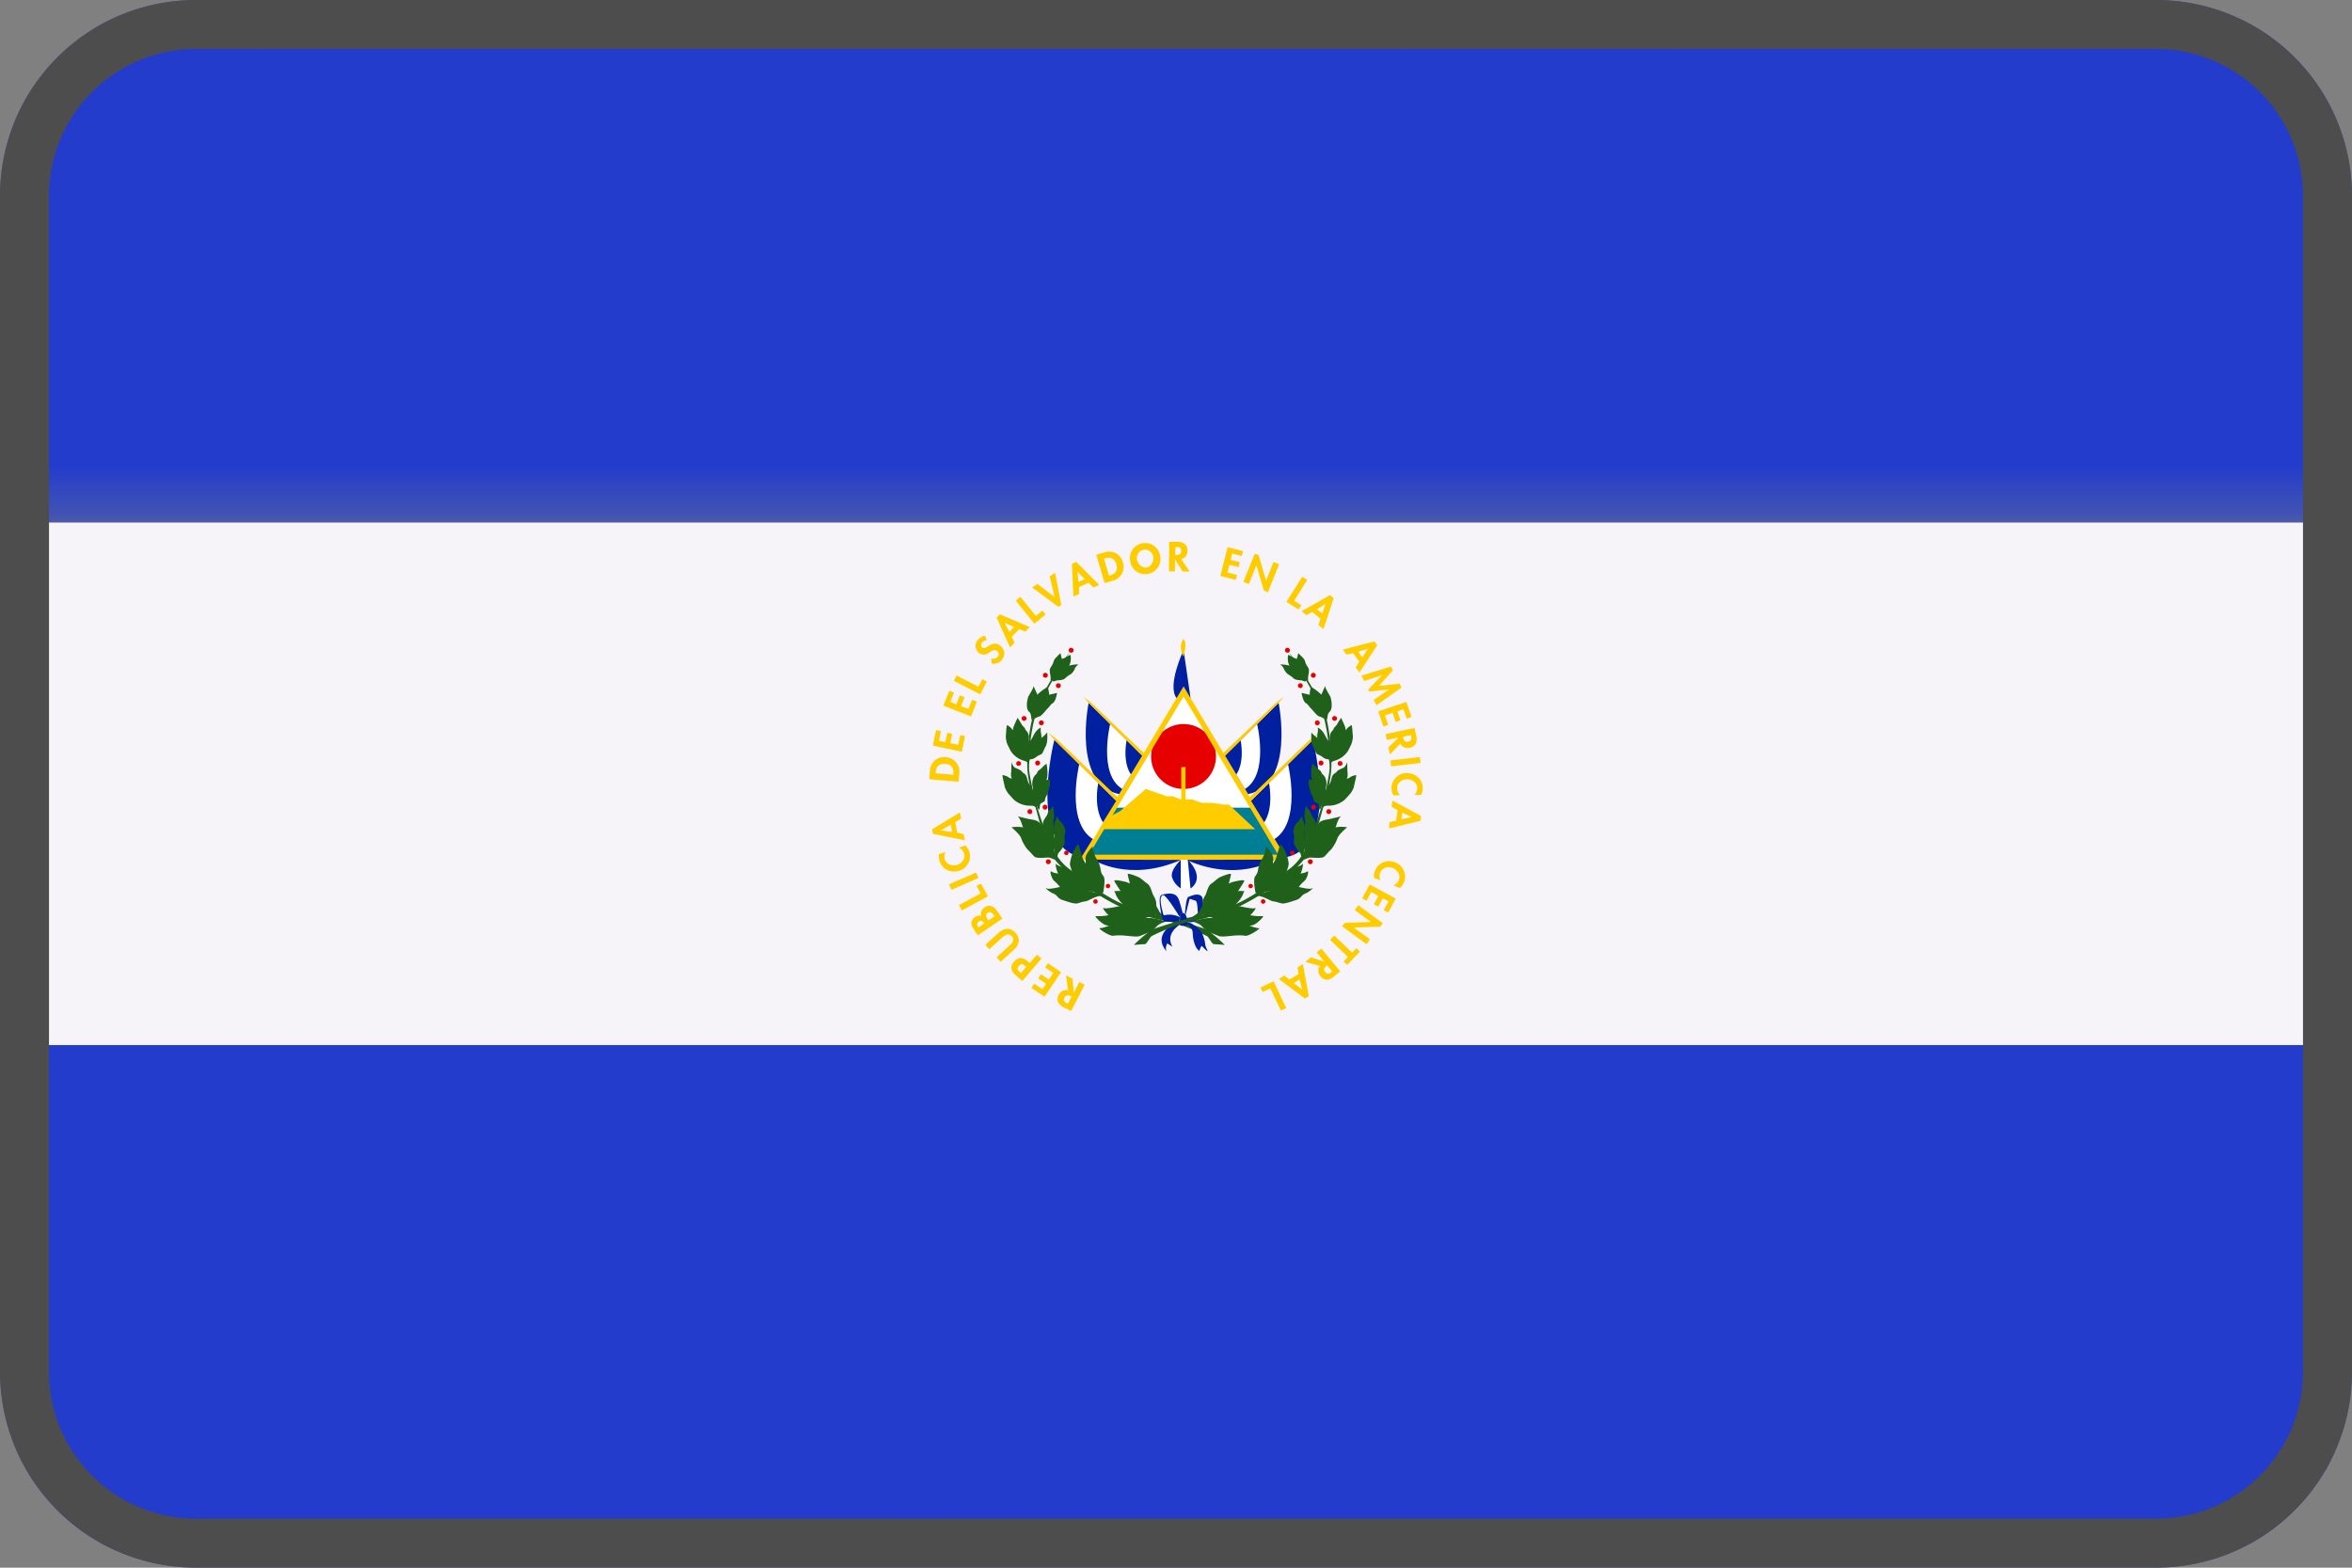 <svg xmlns="http://www.w3.org/2000/svg" xmlns:xlink="http://www.w3.org/1999/xlink" viewBox="0 0 48 32">
  <rect x="0" y="0" width="48" height="32" fill="#808080" stroke="none"/>
  <defs>
    <path id="a" d="M0 0h48v10.667H0z"/>
    <path id="c" d="M0 32h48V0H0z"/>
  </defs>
  <g fill="none" fill-rule="evenodd">
    <mask id="b" fill="#fff">
      <use xlink:href="#a"/>
    </mask>
    <path fill="#233CCC" d="M48 10.667H0V4a4 4 0 014-4h40a4 4 0 014 4v6.667z" mask="url(#b)"/>
    <mask id="d" fill="#fff">
      <use xlink:href="#c"/>
    </mask>
    <path fill="#F6F4F9" d="M0 21.334h48V10.667H0z" mask="url(#d)"/>
    <path fill="#233CCC" d="M44 32H4a4 4 0 01-4-4v-6.666h48V28a4 4 0 01-4 4" mask="url(#d)"/>
    <path fill="#FC0" d="M21.798 20.315c.018.002.037.01.057.02l.014.006-.077.148-.015-.007c-.05-.026-.083-.058-.055-.118.019-.037.046-.05.076-.049zm-.042-.406l.042.307c-.082-.026-.156.022-.192.09-.058.114-.007.201.104.257l.149.076.277-.538-.11-.056-.111.216h-.003l-.024-.285-.132-.067zM21.244 19.887l.16.108.092-.134-.168-.114.058-.086.269.183-.337.5-.27-.18.059-.085.168.111.074-.11-.163-.109zM20.857 19.682c.021.001.044.016.07.037l.018.014-.109.127-.018-.014c-.045-.039-.07-.075-.025-.13.023-.027.043-.037.064-.034zm.306-.196l-.146.17-.048-.038c-.095-.085-.193-.082-.277.015-.088.106-.056.198.046.282l.126.11.391-.46-.092-.079zM20.42 19.633l-.081-.092.25-.229c.056-.047.13-.125.06-.2-.07-.078-.153-.013-.21.038l-.25.226-.08-.09.266-.242c.11-.099.236-.125.349-.003.113.125.074.25-.036.349l-.267.242zM20.021 18.795c.022 0 .041.015.059.042l.008.012-.118.08-.008-.011c-.026-.038-.034-.074.014-.105a.073.073 0 01.045-.018m.177-.175c.036-.003.062.027.088.063l.015.018-.128.087-.01-.014c-.031-.045-.064-.1-.004-.14a.088.088 0 01.039-.014m.001-.13a.159.159 0 00-.107.032c-.053.038-.094.107-.062.176-.044-.02-.093-.006-.129.02-.099.068-.096.152-.029.249l.086.124.499-.341-.109-.157c-.04-.06-.092-.098-.149-.103M19.93 18.084l.09-.048.141.26-.53.288-.062-.108.443-.238zM19.92 17.81l.049.112-.553.243-.048-.113zM19.3 17.391a.186.186 0 00-.02.151c.04.111.157.142.258.111.096-.032.171-.13.135-.239a.197.197 0 00-.104-.112l.132-.044a.33.33 0 01.08.125.31.31 0 01-.202.39c-.164.053-.346-.019-.404-.195a.32.32 0 01-.01-.144l.135-.043zM19.406 16.834l.026.146-.23-.028v-.004l.204-.114zm.184-.251l-.568.345.017.093.653.132-.025-.127-.133-.03-.04-.214.12-.071-.024-.128zM19.248 15.592a.196.196 0 01.042 0c.108.008.178.066.166.204v.019l-.362-.031.002-.017c.008-.112.06-.168.152-.175m.023-.139c-.156 0-.279.11-.293.282l-.014.171.601.05.014-.175a.294.294 0 00-.277-.325c-.011-.002-.021-.003-.031-.002M19.433 14.98l-.04.188.163.035.04-.198.099.02-.065.32-.592-.126.065-.317.1.021-.04.198.13.026.04-.189zM19.685 14.231l-.072.183.151.057.075-.187.096.036-.118.303-.565-.219.121-.303.096.036-.075.19.123.05.072-.185zM20.048 13.863l.091.046-.134.265-.539-.277.055-.108.447.228zM20.137 13.07c-.039.002-.072.014-.096.045-.025.034-.025.08.007.103.082.061.197-.166.36-.043.097.073.12.186.041.289-.05.07-.127.091-.209.085l-.012-.109c.048.015.106.005.137-.039.031-.038.017-.089-.02-.115-.052-.038-.1 0-.146.029-.072.046-.139.069-.214.015a.18.18 0 01-.038-.256.273.273 0 01.156-.099l.034.095zM20.502 12.712l.192.088-.093.099-.1-.185.001-.002zm-.095-.172l-.068.068.276.608.09-.094-.056-.125.151-.155.126.052.091-.094-.61-.26zM21.275 12.464l.065.079-.231.188-.38-.472.096-.076.315.389zM21.421 11.763l.113-.069.125.654-.06.038-.536-.394.11-.073.347.265.002-.002zM21.987 11.667l.149.154-.125.056-.024-.207v-.003zm-.024-.197l-.087.042.03.666.12-.054-.006-.14.197-.088.097.097.12-.054-.471-.47zM22.633 11.386c.075.003.125.046.15.134.032.102-.001.188-.132.226l-.018.007-.101-.348.018-.007a.292.292 0 01.083-.012m.004-.127a.334.334 0 00-.097.016l-.167.05.17.577.165-.046a.295.295 0 00.209-.376c-.04-.136-.147-.222-.28-.22M23.348 11.22c.096-.013.177.066.19.155.01.082-.049.196-.143.21-.094.012-.18-.085-.193-.167-.009-.089.047-.186.146-.198m.014-.136l-.035.003a.309.309 0 00-.263.356.307.307 0 00.348.274.309.309 0 00.267-.355.31.31 0 00-.317-.278M23.987 11.165h.017c.058 0 .104.014.101.08 0 .068-.043.086-.106.086h-.013l.001-.166zm-.125-.107l-.006.604h.122l.003-.243h.001l.15.246.148.002-.175-.256c.085-.013.13-.09.13-.166.002-.131-.084-.184-.206-.186l-.167-.001zM25.28 11.576l-.19-.048-.04.158.197.05-.027.1-.315-.08.148-.586.315.079-.025.1-.197-.05-.03.13.186.046zM25.84 11.85l.15-.378.114.046-.228.572-.082-.033-.151-.515h-.003l-.152.38-.113-.044.232-.577.08.031.15.518zM26.559 12.355l-.056.087-.25-.156.323-.513.103.064-.267.426zM27.053 12.324l-.068.2-.106-.085.174-.115zm.09-.176l-.581.328.1.08.12-.066.167.14-.041.13.102.082.208-.633-.074-.061zM27.92 13.24l-.12.176-.08-.111.2-.065zm.129-.146l-.644.165.075.104.134-.031.127.175-.074.116.077.105.363-.557-.058-.077zM28.09 14.397l-.055-.11.313-.215-.406.044-.02-.036.279-.296v-.003l-.361.12-.055-.11.602-.186.04.077-.285.318.42-.045.04.08zM28.482 14.736l-.062-.186-.155.054.066.193-.099.033-.104-.311.573-.192.105.308-.098.034-.065-.193-.125.043.063.184zM28.793 15.005l.003.016c.013.057.009.105-.059.118-.065.014-.09-.026-.102-.085l-.004-.014.162-.035zm.074-.146l-.589.125.024.12.238-.05h.003l-.208.202.033.145.211-.226c.031.08.115.105.19.089.127-.028.161-.12.134-.243l-.036-.162zM28.39 15.642l-.013-.12.6-.069.016.12zM28.86 16.227a.181.181 0 00.062-.14c-.002-.118-.108-.182-.21-.18-.102 0-.204.072-.2.187 0 .051.026.104.064.138l-.14.002a.342.342 0 01-.038-.142.309.309 0 01.308-.312c.173-.003.325.12.33.304a.314.314 0 01-.034.14l-.142.003zM28.617 16.588l.19.087v.002l-.207.047.017-.136zm-.202-.247l-.014.128.12.066-.027.216-.135.03-.013.13.644-.157.012-.097-.587-.316zM28.436 18.074a.187.187 0 00.11-.105c.044-.111-.027-.212-.124-.25-.094-.037-.215-.01-.256.096a.188.188 0 00.008.154l-.133-.051a.352.352 0 01.02-.147.31.31 0 01.404-.171.314.314 0 01.189.408.333.333 0 01-.085.117l-.133-.051zM28.037 18.459l.092-.17-.145-.08-.095.18-.089-.05.153-.286.532.289-.154.285-.092-.05.1-.178-.119-.062-.093.17zM27.63 18.935l.33.238-.071.101-.498-.365.05-.07.537-.019h.002l-.332-.243.072-.099.5.365-.05.072-.536.017zM27.593 19.445l.089-.091.072.07-.26.271-.072-.069.087-.092-.363-.349.084-.089zM27.083 19.703l.105.128-.012.009c-.045.038-.086.055-.129.005-.044-.053-.021-.094.027-.132l.009-.01zm-.116-.34l-.096.076.156.189v.002l-.273-.09-.115.095.3.082c-.055.064-.042.15.009.21.081.099.184.086.277.006l.127-.106-.385-.464zM26.52 19.994l.055.2h-.005l-.166-.128.116-.072zm.069-.317l-.11.069.024.135-.186.114-.108-.081-.11.069.532.4.08-.05-.122-.656zM25.768 20.249l-.044-.092.268-.128.258.549-.11.05-.214-.451z" mask="url(#d)"/>
    <path fill="#FFF" d="M22.131 17.499h4.045l-2.022-3.384z" mask="url(#d)"/>
    <path fill="#E60000" d="M24.816 15.442a.662.662 0 11-1.324 0 .662.662 0 011.324 0" mask="url(#d)"/>
    <path fill="#007E93" d="M22.131 17.499l.605-1.013h2.835l.605 1.013z" mask="url(#d)"/>
    <path fill="#FC0" d="M22.46 16.925h3.156l-.538-.503h-.115l-.23-.035h-.211l-.195-.07h-.23l-.167-.064h-.123l-.424-.148-.521.45-.277.148z" mask="url(#d)"/>
    <path fill="#FC0" d="M24.107 16.474h.088v-.821h-.088z" mask="url(#d)"/>
    <path fill="#E60000" d="M24.055 15.458l-.043.21.285-.031-.113-.292-.15.042z" mask="url(#d)"/>
    <path fill="#E60000" d="M23.79 15.464a.365.365 0 01.728 0 .363.363 0 01-.116.266l.034.056a.43.43 0 00-.282-.752.43.43 0 00-.25.78l.018-.07a.364.364 0 01-.132-.28" mask="url(#d)"/>
    <path fill="#FECB00" d="M22.225 17.446h3.859l-1.93-3.228-1.93 3.228zm4.046.105h-4.233l2.117-3.54 2.116 3.54z" mask="url(#d)"/>
    <path fill="#00209F" d="M24.012 14.25l.143-.238.142.238-.142-.98s-.344.724-.143.98" mask="url(#d)"/>
    <path fill="#FECB00" d="M24.15 13.402s-.114-.198 0-.357c0 0 .098.044 0 .357" mask="url(#d)"/>
    <path fill="#00209F" d="M23.31 15.425l-1.093-1.078s-.343 1.668.623 1.862l.47-.784z" mask="url(#d)"/>
    <path fill="#FFF" d="M22.656 14.78s-.25 1.023.247 1.324l.178-.297s-.173-.2-.09-.697l-.335-.33z" mask="url(#d)"/>
    <path fill="#FECB00" d="M23.31 15.425l-1.093-1.078-.11-.128.166.129 1.074 1.026z" mask="url(#d)"/>
    <path fill="#00209F" d="M22.78 16.346l-1.262-1.244s-.564 2.172.552 2.396l.71-1.152z" mask="url(#d)"/>
    <path fill="#FFF" d="M22.025 15.602s-.288 1.183.286 1.53l.204-.343s-.2-.23-.103-.806l-.387-.38z" mask="url(#d)"/>
    <path fill="#FECB00" d="M22.78 16.346l-1.262-1.244-.127-.148.192.148 1.24 1.187z" mask="url(#d)"/>
    <path fill="#00209F" d="M22.306 17.546s.728.477 1.794.006l-1.794-.006zM25.001 15.425l1.093-1.078s.343 1.668-.623 1.862l-.47-.784z" mask="url(#d)"/>
    <path fill="#FFF" d="M25.655 14.78s.25 1.023-.248 1.324l-.177-.297s.173-.2.09-.697l.335-.33z" mask="url(#d)"/>
    <path fill="#FECB00" d="M25.001 15.425l1.093-1.078.11-.128-.166.129-1.074 1.026z" mask="url(#d)"/>
    <path fill="#00209F" d="M25.531 16.346l1.262-1.244s.564 2.172-.552 2.396l-.71-1.152z" mask="url(#d)"/>
    <path fill="#FFF" d="M26.286 15.602s.288 1.183-.285 1.53l-.205-.343s.2-.23.103-.806l.387-.38z" mask="url(#d)"/>
    <path fill="#FECB00" d="M25.531 16.346l1.262-1.244.127-.148-.193.148-1.239 1.187z" mask="url(#d)"/>
    <path fill="#00209F" d="M26.006 17.546s-.73.477-1.794.006l1.794-.006zM24.1 17.552s-.231.212-.178.364a.415.415 0 00.178.218v-.582z" mask="url(#d)"/>
    <path fill="#FFF" d="M24.1 17.552v.582h.197l-.057-.588z" mask="url(#d)"/>
    <path fill="#00209F" d="M24.24 17.546l.056.589s.327-.186-.057-.59" mask="url(#d)"/>
    <path fill="#E60000" d="M22.612 18.13a.044.044 0 100-.089.045.045 0 00-.045.045c0 .025.021.045.045.045M22.357 18.447c.026 0 .045-.02.045-.046a.045.045 0 00-.045-.045.047.047 0 00-.045.045c0 .026.02.046.045.046M21.763 17.455a.046.046 0 00.045-.045.046.046 0 00-.045-.046.044.044 0 00-.045.046c0 .024.02.045.045.045M21.395 17.64a.05.05 0 00.05-.05.052.052 0 00-.05-.05.05.05 0 00-.05.05c0 .028.022.05.05.05M21.328 16.526a.05.05 0 00.05-.05.052.052 0 00-.05-.05.05.05 0 00-.05.05c0 .03.022.05.05.05M21.018 16.617c.028 0 .05-.021.05-.05a.05.05 0 00-.05-.05.05.05 0 00-.05.05c0 .029.024.05.05.05M21.176 15.625a.05.05 0 00.05-.05.05.05 0 00-.05-.05.05.05 0 00-.05.05c0 .027.022.05.05.05M20.9 14.714c.025 0 .05-.022.05-.048a.05.05 0 00-.05-.05.05.05 0 00-.05.05.05.05 0 00.05.048M21.252 14.804a.05.05 0 00.05-.05.05.05 0 00-.05-.05.05.05 0 00-.05.05c0 .028.022.05.05.05M21.599 14.045a.05.05 0 00.05-.05c0-.026-.024-.048-.05-.048a.05.05 0 00-.05.048c0 .028.022.05.05.05M21.334 13.834c.029 0 .05-.021.05-.05a.051.051 0 00-.05-.05.051.051 0 00-.05.05c0 .029.023.05.05.05M21.86 13.323c.029 0 .05-.021.05-.05a.05.05 0 00-.05-.05.05.05 0 00-.05.05c0 .029.023.05.05.05M20.787 15.632c.028 0 .05-.021.05-.048a.05.05 0 00-.05-.048.05.05 0 00-.048.048c0 .027.022.048.048.048" mask="url(#d)"/>
    <path fill="#1F601A" d="M24.994 19.288s-.195-.016-.225-.016-.098-.134-.128-.158c-.03-.021-.54-.27-.873-.322-.33-.052-.84-.25-.946-.302-.55-.264-1.165-.753-1.302-.955-.143-.21-.294-.7-.36-.961-.032-.121-.196-.617-.196-.955 0-.393.045-.715.106-.971.058-.255.498-1.005.766-1.338 0 0-.604.936-.708 1.293A4.046 4.046 0 0021 15.675c.007.21.182.979.438 1.545.203.452.381.506.7.759.15.12.435.308.675.429.241.119.752.27.888.293.134.024.82.225.91.27.091.046.322.25.383.317" mask="url(#d)"/>
    <path fill="#1F601A" d="M21.566 17.544c.015-.07.021-.121.045-.143a.582.582 0 00.113-.173c.015-.061 0-.106 0-.136 0-.03.022-.135.022-.135s-.037-.128-.068-.151a.79.79 0 01-.12-.158s.008.06-.016.09c-.022.03-.03.107-.03.15 0 .046.015.15 0 .204-.015.058-.037.105-.022.173.013.054.076.279.076.279" mask="url(#d)"/>
    <path fill="#1F601A" d="M21.542 17.468s-.171-.218-.171-.31c0-.088-.015-.143-.03-.165-.015-.02-.113-.135-.024-.276.039-.061.045-.057.067-.121.031-.084.091-.084.1-.166 0 0 .021.099.028.18.009.084-.007.114-.013.159-.009.046.022.097.022.165 0 .069-.009.095-.009.136 0 .021-.028.306.03.398M23.47 18.642s-.145-.016-.2-.024a.92.92 0 01-.176-.045.575.575 0 01-.202-.139c-.14-.147-.126-.226-.15-.232-.05-.008.079-.022.139-.013.059.007.14.05.195.101.057.053.143.111.173.133.03.024.052.032.085.075.032.044.03.073.136.144" mask="url(#d)"/>
    <path fill="#1F601A" d="M23.669 18.748s-.364-.162-.4-.192a1.349 1.349 0 01-.14-.128c-.036-.041-.19-.12-.216-.17-.017-.034-.112-.166-.17-.27-.027-.054.244.017.244.017.22.089.12.026.243.117a.51.51 0 01.143.146c.027.064.06.177.092.235.03.058.089.135.204.245" mask="url(#d)"/>
    <path fill="#1F601A" d="M23.866 18.794s-.3-.078-.437-.265c-.098-.127-.098-.088-.139-.131-.05-.054-.128-.113-.193-.223.007.01-.086-.295-.082-.332.002-.022.115.015.205.055.08.032.124.094.191.136.08.052.091.182.128.242.052.089.058.135.058.178-.002.068.037.089.06.145.025.067.105.056.21.195M23.386 18.694s-.256-.112-.292-.121c-.04-.007-.055-.03-.106-.046-.044-.011-.083-.043-.19-.021-.044.01-.231.051-.276.03-.046-.025.067.128.119.158.054.03.143.045.219.036.075-.006.179 0 .218 0 .037 0 .058.009.113-.006.052-.015.067-.039.195-.03" mask="url(#d)"/>
    <path fill="#1F601A" d="M23.559 18.694s-.286-.071-.333-.071c-.048 0-.185.008-.241.019-.054.008-.225-.009-.275.017a.99.99 0 01-.34.041c-.061-.013.122.163.193.182.232.065.163.056.312.018.09-.024.22-.031.266-.037.045-.009.037-.035.098-.061.06-.026.162-.09.32-.108" mask="url(#d)"/>
    <path fill="#1F601A" d="M23.793 18.813s-.287-.119-.51-.059c-.154.043-.15.038-.21.048-.072.011-.131-.026-.248.022-.06.023-.308.126-.377.121-.064-.004.198.167.27.156.23-.032.447.045.552.002.096-.037.152-.062.2-.078.047-.017.074-.06.104-.082.03-.024.05-.082.218-.13M22.266 18.157s-.165-.182-.197-.206c-.03-.023-.109-.08-.15-.117-.034-.031-.069-.097-.175-.123-.045-.011-.156-.033-.188-.072-.03-.041.006.145.041.195a.4.4 0 00.18.128c.071.026.162.078.195.095.034.015.051.033.106.04.054.012.078-.002.188.06" mask="url(#d)"/>
    <path fill="#1F601A" d="M22.422 18.233s-.28-.197-.323-.219a2.318 2.318 0 00-.175-.065c-.054-.016-.195-.117-.252-.117-.056 0-.162-.004-.21-.04-.05-.04-.006.135.048.185.18.16.057.112.206.143.09.02.212.07.255.082.046.013.05-.015.115-.01.065.002.187-.012.336.041" mask="url(#d)"/>
    <path fill="#1F601A" d="M22.489 18.285s-.115-.076-.342-.115c-.156-.03-.15-.034-.208-.05-.07-.022-.085-.022-.213-.028-.062-.004-.31.076-.368.04-.054-.03.06.077.13.103.1.036.087.102.195.136.115.037.236.083.304.069.05-.01.09-.034.164-.041.07-.01.197-.112.338-.114M22.513 18.226s.056-.273.009-.338a.258.258 0 01-.061-.142.556.556 0 00-.082-.217c-.031-.039-.092-.213-.076-.256 0 0-.158.156-.15.256.007.097.007.073 0 .12a.563.563 0 00.068.24c.03.045.015.181.045.21.03.03.21.15.247.127" mask="url(#d)"/>
    <path fill="#1F601A" d="M22.489 18.285a.634.634 0 00-.15-.11c-.052-.023-.262-.083-.277-.135-.015-.054-.188-.234-.195-.28-.006-.035-.04-.106-.03-.142a.858.858 0 01.046-.181c.02-.053.073-.18.127-.203l.059.196c.015.053.03.114.054.142.02.03.097.173.104.228.009.05.045.225.054.26.006.038.147.192.208.225M21.566 17.544c.006.039-.113-.04-.173-.04-.06 0-.24.025-.286-.021-.046-.045-.113-.127-.137-.142a.824.824 0 01-.128-.226c-.02-.076-.179-.212-.2-.227 0 0 .216-.043.352.046.135.09.143.069.173.082.03.015.262.212.277.286.016.075.113.203.122.242" mask="url(#d)"/>
    <path fill="#1F601A" d="M21.566 17.544s-.195-.137-.24-.13c-.046.009-.259-.15-.27-.247-.01-.052-.112-.125-.129-.158-.054-.091-.085-.292-.158-.346 0 0 .203.052.255.06.098.015.18.03.217.113.04.082.07.15.1.158.03.009.073.113.088.219.015.103.137.33.137.33M21.198 16.52c.033.052.03-.302.043-.339a.608.608 0 01.085-.142c.03-.03.03-.135.045-.166a.807.807 0 00-.015-.285s-.06.045-.091.082c-.03.037-.082.052-.097.098-.015.045-.046.045-.068.091a.285.285 0 00-.03.18c.016.06.007.082.007.136 0 .052.076.278.12.344" mask="url(#d)"/>
    <path fill="#1F601A" d="M21.204 16.55s-.015-.099.024-.136c.037-.038.074-.038.09-.06.014-.023.008-.052.023-.081.015-.032.047-.08.051-.107.016-.082.061-.174.022-.263 0 0-.082.03-.104.043-.023.017-.09.077-.097.138-.009.067-.015.076-.039.113-.022.037-.052.15-.015.218a.368.368 0 01.045.134M20.986 15.4s-.015-.219.045-.286c.06-.068.076-.194.21-.264 0 0-.006.054 0 .091.009.036.024.143 0 .18-.021.04-.097.105-.097.135 0 .032-.052.107-.09.123l-.068.021" mask="url(#d)"/>
    <path fill="#1F601A" d="M20.986 15.52s0-.157.045-.203a.783.783 0 00.09-.098c.023-.03.047-.105.099-.136a.5.5 0 00.15-.134s.023.186-.03.286c-.053.097-.053.15-.111.171-.061.024-.07.04-.092.054-.024.015-.06.037-.09.037-.031 0-.061.022-.061.022M21.159 16.543c.009.044.039-.097-.12-.097a.51.51 0 01-.34-.115c-.051-.052-.081-.09-.103-.112a.456.456 0 01-.091-.158c-.006-.044-.052-.21-.045-.241 0 0 .084.015.12.045.038.03.107.03.144.055.037.02.067.082.09.103.023.025.09.025.12.068.03.045.082.142.09.188.008.045.062.09.098.113.037.024.03.113.037.15" mask="url(#d)"/>
    <path fill="#1F601A" d="M21.144 16.483s-.104-.128-.158-.128c-.052 0-.186-.137-.195-.195a.43.43 0 00-.083-.198.178.178 0 01-.075-.164c.009-.09.009-.24.009-.24s.03.091.073.113c.046.021.128.051.143.082.015.03.076.03.099.121.022.088.022.083.038.113.015.03.051.067.066.128.016.06.098.216.083.368M20.988 15.653c-.004.041.061-.08-.083-.123a.478.478 0 01-.276-.197c-.033-.061-.05-.105-.066-.13a.466.466 0 01-.036-.169c.004-.044.01-.206.025-.233 0 0 .072.038.096.075.026.039.09.058.117.089.026.03.036.092.052.121.015.026.076.046.091.092.015.05.035.155.028.198-.004.043.03.097.058.13.03.03-.004.11-.006.147" mask="url(#d)"/>
    <path fill="#1F601A" d="M20.99 15.592s-.06-.145-.108-.158c-.048-.014-.126-.138-.13-.194-.007-.066-.015-.174-.037-.201-.022-.028-.06-.123-.03-.203.032-.08.082-.184.082-.184s.043.066.067.107c.04.077.078.085.085.114.004.033.051.053.07.116.022.083-.003.08.001.112.006.03.03.075.026.134-.002.059.03.226-.026.357M21.107 14.685c.006-.02.052-.046.106-.06.052-.016.134-.135.17-.166.036-.032.056-.08.1-.105.046-.026.075-.119.09-.21 0 0-.128.03-.165.036a.365.365 0 00-.143.091c-.03.037-.06.098-.091.113-.03.015-.067.106-.067.166v.135z" mask="url(#d)"/>
    <path fill="#1F601A" d="M21.1 14.618s-.008-.09-.008-.128c0-.045-.028-.167.037-.264.046-.067.212-.195.256-.202 0 0 .03.119.024.157-.01.039-.048.188-.083.203-.035.015-.121.195-.225.234" mask="url(#d)"/>
    <path fill="#1F601A" d="M21.061 14.685c-.02.032-.006-.112-.052-.149-.046-.039-.052-.09-.052-.152 0-.06.014-.104.021-.143.007-.036.122-.195.113-.24 0 0 .066.147.083.188.024.052-.014.106-.006.15.006.045.043.127.015.173-.023.038-.091.121-.122.173M21.46 13.91s.009-.021.076-.021.164-.007.195-.038a.545.545 0 01.112-.084c.031-.013.082-.083.091-.113.006-.03.061-.09.083-.09 0 0-.083-.007-.174.017-.089.02-.216.067-.247.128-.03.058-.136.2-.136.2" mask="url(#d)"/>
    <path fill="#1F601A" d="M21.484 13.894c.017.053.143-.052.17-.089l.077-.097s.07-.086.09-.122c.046-.082.036-.23.016-.218a1.352 1.352 0 01-.128.07c-.024.006-.067.021-.082.058-.015.04-.031.09-.054.115-.022.021-.158.097-.09.283" mask="url(#d)"/>
    <path fill="#1F601A" d="M21.439 13.894s.104-.073.142-.112c.046-.043.023-.104.046-.134.02-.028.074-.098.059-.144-.015-.045-.044-.172-.044-.172s-.055.051-.09.09c-.04.037-.046.068-.061.113-.015.046-.046.076-.061.112-.015.037 0 .113.009.158.006.046 0 .09 0 .09" mask="url(#d)"/>
    <path fill="#00209F" d="M24.085 18.678s.037-.09.112-.009c0 0 .092.212.022.22-.067.008-.134.02-.141-.016-.008-.037.007-.195.007-.195" mask="url(#d)"/>
    <path fill="#00209F" d="M24.182 18.648s.024-.322.067-.338c.046-.015.182-.09.265-.023.082.07.006.402-.024.432-.029.032-.074.124-.247.103l-.024-.083s.091-.008.151-.038c.061-.032.081-.059.076-.089-.008-.046-.004-.213-.05-.228l-.116-.037s-.068.251-.083.322l-.015-.02zM24.079 18.874s-.31.18-.152.45l-.106-.067s-.058.106-.007.167c0 0-.21-.19-.045-.414.167-.227.3-.212.3-.212l.01.076z" mask="url(#d)"/>
    <path fill="#00209F" d="M24.079 18.724s-.137-.09-.332-.039c0 0-.086-.279-.054-.368.015-.04.046-.046.046-.046s-.098-.058-.067.204c.03.264.082.338.082.338s.256.015.316-.016l.009-.073z" mask="url(#d)"/>
    <path fill="#00209F" d="M24.079 18.724s-.271-.453-.34-.453c0 0-.078-.01.097-.03.06-.006.159 0 .204.085.045.082.082.277.097.307 0 0-.052.015-.058.091M24.243 18.874s.098.06.098.173c0 .113.045.316.136.362 0 0 .021-.085.052-.1 0 0 .091.106.12.106 0 0-.053-.098-.053-.143 0-.045-.045-.218-.09-.262-.044-.045-.135-.152-.263-.188v.052z" mask="url(#d)"/>
    <path fill="#E60000" d="M25.57 18.086a.045.045 0 00-.047-.044.045.045 0 00-.045.044c0 .025.02.045.045.045.025 0 .046-.02.046-.045M25.825 18.401a.048.048 0 00-.046-.045.046.046 0 00-.046.045c0 .026.02.046.046.046.024 0 .046-.02.046-.046M26.418 17.41a.045.045 0 00-.045-.046.047.047 0 00-.046.046c0 .023.022.045.046.045a.046.046 0 00.045-.045M26.791 17.59a.05.05 0 00-.05-.05.052.052 0 00-.05.05c0 .027.024.05.05.05.029 0 .05-.023.05-.05M26.857 16.476a.05.05 0 00-.05-.05.053.053 0 00-.05.05c0 .028.025.05.05.05.03 0 .05-.022.05-.05M27.168 16.567a.05.05 0 00-.05-.05.05.05 0 00-.05.05c0 .028.022.05.05.05a.05.05 0 00.05-.05M27.01 15.575a.05.05 0 00-.05-.05.05.05 0 00-.05.05c0 .026.022.05.05.05a.05.05 0 00.05-.05M27.286 14.666a.049.049 0 00-.05-.05.051.051 0 00-.05.05c0 .025.025.048.05.048a.05.05 0 00.05-.048M26.934 14.755a.05.05 0 00-.05-.05.05.05 0 00-.05.05c0 .027.022.05.05.05a.05.05 0 00.05-.05M26.587 13.995a.048.048 0 00-.05-.048c-.025 0-.05.022-.05.048 0 .027.025.05.05.05a.05.05 0 00.05-.05M26.852 13.784a.05.05 0 00-.05-.05.051.051 0 00-.05.05c0 .028.022.05.05.05.029 0 .05-.022.05-.05M26.325 13.273a.049.049 0 00-.05-.05.05.05 0 00-.05.05c0 .028.022.05.05.05.03 0 .05-.022.05-.05M27.398 15.584a.049.049 0 00-.049-.048.05.05 0 00-.05.048.05.05 0 00.05.048.048.048 0 00.049-.048" mask="url(#d)"/>
    <path fill="#1F601A" d="M23.142 19.288c.06-.067.292-.271.384-.316.09-.046.775-.247.909-.271.137-.022.647-.174.888-.293.24-.121.526-.31.675-.43.319-.252.497-.306.7-.758.256-.566.43-1.334.438-1.545a4.046 4.046 0 00-.128-1.072c-.104-.357-.708-1.293-.708-1.293.269.333.708 1.083.767 1.338.06.256.105.578.105.97 0 .339-.164.835-.194.956-.067.262-.22.75-.362.96-.136.203-.751.692-1.301.956-.107.053-.616.25-.947.302-.331.052-.843.3-.873.322-.03.024-.097.158-.127.158-.031 0-.226.016-.226.016" mask="url(#d)"/>
    <path fill="#1F601A" d="M26.57 17.544s.062-.225.075-.28c.016-.067-.006-.114-.02-.172-.016-.053 0-.158 0-.204a.33.33 0 00-.032-.15c-.023-.03-.014-.09-.014-.09a.835.835 0 01-.122.158c-.03.023-.067.15-.067.15s.022.106.022.136c0 .03-.016.075 0 .136a.581.581 0 00.112.173c.024.022.03.074.046.143" mask="url(#d)"/>
    <path fill="#1F601A" d="M26.594 17.468c.059-.091.03-.377.03-.398 0-.041-.01-.067-.01-.137 0-.067.032-.119.023-.165-.006-.044-.022-.075-.013-.158.007-.081.029-.18.029-.18.008.082.069.082.099.166.022.064.029.06.068.12.088.142-.01.256-.025.277a.338.338 0 00-.03.165c0 .091-.171.31-.171.31M24.666 18.642c.106-.07.104-.1.137-.144.032-.043.054-.05.084-.075.03-.022.117-.08.174-.133a.388.388 0 01.194-.1c.06-.01.188.004.139.012-.024.006-.011.085-.15.232a.574.574 0 01-.201.14.947.947 0 01-.178.044c-.053.008-.199.024-.199.024" mask="url(#d)"/>
    <path fill="#1F601A" d="M24.467 18.748c.115-.11.173-.187.204-.245.032-.058.065-.171.093-.235a.484.484 0 01.143-.146c.122-.091.02-.028.243-.117 0 0 .27-.071.242-.017-.056.104-.152.236-.17.27-.025.05-.18.129-.216.17a1.342 1.342 0 01-.138.128c-.037.03-.401.192-.401.192" mask="url(#d)"/>
    <path fill="#1F601A" d="M24.27 18.794c.104-.14.184-.128.21-.195.021-.056.061-.077.059-.145 0-.043.006-.09.058-.178.037-.06.048-.19.128-.242.067-.042.112-.104.19-.136.091-.04.204-.077.206-.055.004.037-.089.343-.082.332-.065.11-.144.169-.193.223-.041.043-.041.004-.139.13-.136.188-.437.266-.437.266M24.75 18.694c.128-.009.143.015.195.03.055.015.076.006.113.006.038 0 .143-.006.218 0a.397.397 0 00.22-.036c.052-.03.165-.183.119-.158-.045.021-.232-.02-.277-.03-.107-.022-.146.01-.189.021-.053.016-.067.039-.107.046a5.648 5.648 0 00-.292.121" mask="url(#d)"/>
    <path fill="#1F601A" d="M24.577 18.694c.158.018.26.082.321.108.06.026.052.052.097.061.046.006.176.013.267.037.15.038.08.047.311-.018.072-.019.254-.195.193-.182a.984.984 0 01-.339-.041c-.05-.026-.222-.009-.276-.017a1.885 1.885 0 00-.24-.019c-.048 0-.334.071-.334.071" mask="url(#d)"/>
    <path fill="#1F601A" d="M24.344 18.813c.169.048.188.106.219.13.03.021.056.065.104.082.047.016.104.041.199.078.106.043.323-.034.552-.002.072.011.333-.16.27-.156-.07.005-.318-.098-.376-.12-.116-.049-.178-.012-.25-.023-.06-.01-.055-.005-.21-.048-.222-.06-.508.06-.508.06M25.87 18.157c.11-.062.134-.048.188-.06.054-.007.072-.025.107-.04.032-.017.123-.07.194-.095a.398.398 0 00.18-.128c.035-.05.071-.236.041-.195-.032.039-.143.06-.189.072-.105.026-.14.092-.174.123-.04.037-.119.094-.15.117-.032.024-.197.206-.197.206" mask="url(#d)"/>
    <path fill="#1F601A" d="M25.715 18.233c.149-.053.27-.039.335-.042.065-.004.069.024.115.011.043-.013.164-.063.256-.082.149-.03.025.017.205-.143.055-.05.098-.225.048-.186-.048.037-.153.041-.21.041-.057 0-.197.101-.251.117a2.195 2.195 0 00-.176.065 8.367 8.367 0 00-.322.22" mask="url(#d)"/>
    <path fill="#1F601A" d="M25.648 18.285c.14.002.267.105.337.114.073.007.113.03.165.04.067.015.188-.031.303-.068.108-.034.096-.1.195-.136.07-.026.184-.133.13-.102-.058.035-.305-.045-.367-.041-.129.006-.145.006-.213.028-.06.016-.053.02-.209.05-.227.039-.341.115-.341.115M25.623 18.226c.037.023.217-.098.247-.128.03-.028.016-.164.046-.21a.561.561 0 00.067-.24c-.006-.046-.006-.022 0-.119.008-.1-.149-.256-.149-.256.015.043-.046.217-.076.256a.527.527 0 00-.082.217.258.258 0 01-.061.142c-.048.065.008.338.008.338" mask="url(#d)"/>
    <path fill="#1F601A" d="M25.648 18.285c.06-.033.2-.187.207-.224.01-.036.046-.21.055-.261a.908.908 0 01.104-.228c.024-.028.038-.09.053-.142l.06-.196c.053.024.106.15.127.203.023.053.04.144.045.18.009.037-.023.108-.03.144-.006.045-.18.225-.194.279-.017.052-.226.112-.278.135a.634.634 0 00-.15.11M26.57 17.544c.008-.04.105-.167.121-.242.015-.074.247-.271.277-.286.031-.013.04.008.173-.082.137-.09.354-.046.354-.046-.023.015-.18.15-.202.227a.824.824 0 01-.128.226c-.024.015-.09.097-.136.142-.046.046-.226.022-.286.022-.06 0-.18.078-.173.039" mask="url(#d)"/>
    <path fill="#1F601A" d="M26.57 17.544s.121-.228.136-.331c.015-.106.058-.21.09-.22.03-.006.06-.075.098-.157.037-.082.12-.098.217-.112.052-.01.256-.061.256-.061-.074.054-.105.255-.158.346-.018.033-.119.106-.128.158-.013.098-.226.256-.27.247-.047-.007-.24.13-.24.13M26.939 16.52c.044-.067.12-.293.12-.345 0-.054-.009-.076.008-.136a.285.285 0 00-.03-.18c-.023-.046-.053-.046-.069-.09-.015-.047-.067-.062-.096-.099-.032-.037-.091-.082-.091-.082a.809.809 0 00-.016.285c.015.031.015.135.046.166.03.03.069.106.084.142.014.037.012.391.044.338" mask="url(#d)"/>
    <path fill="#1F601A" d="M26.932 16.55s.007-.067.046-.136c.036-.068.006-.18-.016-.218-.023-.037-.03-.045-.04-.113-.005-.06-.072-.12-.095-.136-.023-.014-.105-.043-.105-.043-.04.088.007.18.022.262.004.026.037.075.05.107.017.03.01.058.026.082.014.021.05.021.089.06.039.037.023.134.023.134M27.15 15.4l-.069-.02c-.037-.017-.089-.092-.089-.124 0-.03-.075-.096-.098-.135-.023-.037-.009-.144 0-.18.007-.037 0-.09 0-.09.135.07.15.195.21.263.062.067.046.286.046.286" mask="url(#d)"/>
    <path fill="#1F601A" d="M27.15 15.52s-.03-.023-.06-.023-.068-.022-.09-.037c-.023-.015-.032-.03-.092-.054-.059-.022-.059-.074-.113-.17-.052-.1-.03-.287-.03-.287.008.028.1.104.152.134.051.031.075.106.096.136.022.03.046.053.091.098.046.046.046.202.046.202M26.977 16.543c.006-.038 0-.127.037-.151.037-.022.09-.068.098-.113a.722.722 0 01.09-.188c.03-.043.097-.043.12-.068.024-.021.053-.082.09-.103.038-.024.107-.024.143-.055.037-.03.122-.045.122-.045.006.03-.04.197-.046.24a.414.414 0 01-.091.159c-.021.023-.052.06-.104.112a.513.513 0 01-.34.115c-.157 0-.128.14-.119.097" mask="url(#d)"/>
    <path fill="#1F601A" d="M26.992 16.483c-.016-.152.067-.308.082-.368.016-.06.053-.098.067-.128.016-.03.016-.025.038-.113.023-.09.084-.09.1-.12.014-.032.097-.062.142-.083.043-.022.074-.113.074-.113s0 .15.008.24a.178.178 0 01-.075.164.42.42 0 00-.083.198c-.008.058-.143.195-.195.195-.054 0-.158.128-.158.128M27.148 15.653c-.003-.037-.035-.117-.006-.147.027-.033.063-.087.059-.13a.641.641 0 01.026-.198c.017-.046.076-.066.093-.092.014-.029.024-.091.052-.121.027-.031.09-.05.116-.089.024-.037.096-.075.096-.075.015.027.02.189.026.233a.488.488 0 01-.037.169c-.015.025-.032.069-.066.13a.484.484 0 01-.277.197c-.143.043-.078.164-.082.123" mask="url(#d)"/>
    <path fill="#1F601A" d="M27.145 15.592c-.055-.132-.023-.299-.024-.357-.005-.058.019-.103.024-.133.006-.033-.02-.03.003-.114.018-.063.064-.082.07-.114.006-.03.044-.038.084-.116.024-.04.067-.106.067-.106s.05.105.082.184a.24.24 0 01-.03.203c-.021.027-.03.136-.037.2-.005.056-.082.18-.13.195-.047.014-.109.159-.109.159M27.03 14.685v-.135c0-.06-.038-.15-.068-.166-.03-.015-.06-.076-.09-.113a.373.373 0 00-.144-.09c-.037-.007-.165-.037-.165-.037.016.091.043.184.09.21.045.025.064.073.1.105.036.031.118.15.17.165.054.015.1.04.106.061" mask="url(#d)"/>
    <path fill="#1F601A" d="M27.035 14.618c-.104-.04-.19-.22-.225-.234-.035-.015-.074-.164-.082-.203-.006-.038.024-.157.024-.157.043.007.21.135.256.202.064.097.036.219.036.264 0 .039-.009.128-.009.128" mask="url(#d)"/>
    <path fill="#1F601A" d="M27.074 14.685c-.03-.052-.097-.135-.12-.173-.029-.046.008-.128.015-.174.008-.043-.03-.097-.007-.149l.082-.189c-.009.046.106.205.113.241.008.04.021.083.021.143 0 .061-.006.113-.05.152-.047.037-.034.181-.054.15M26.676 13.91s-.105-.143-.136-.201c-.03-.061-.158-.107-.247-.128-.091-.024-.174-.016-.174-.016.023 0 .077.059.083.089.009.03.06.1.09.113.03.015.083.054.113.084.03.03.128.038.196.038.067 0 .075.02.075.02" mask="url(#d)"/>
    <path fill="#1F601A" d="M26.652 13.894c.07-.186-.067-.262-.089-.283-.023-.025-.039-.076-.054-.115-.015-.037-.058-.052-.083-.059a1.652 1.652 0 01-.128-.069c-.019-.013-.03.136.016.218.02.036.091.122.091.122l.076.097c.028.037.153.142.171.09" mask="url(#d)"/>
    <path fill="#1F601A" d="M26.697 13.894s-.006-.043 0-.089c.01-.045.024-.12.01-.158-.016-.036-.046-.066-.062-.112-.014-.045-.02-.076-.06-.113-.037-.039-.09-.09-.09-.09s-.029.127-.044.172c-.016.046.04.116.058.144.024.03 0 .091.045.134.04.04.143.112.143.112" mask="url(#d)"/>
    <g fill="#4D4D4D" fill-rule="nonzero">
      <path d="M44 1a3 3 0 013 3v24a3 3 0 01-3 3H4a3 3 0 01-3-3V4a3 3 0 013-3h40zm0-1H4a4 4 0 00-4 4v24a4 4 0 004 4h40a4 4 0 004-4V4a4 4 0 00-4-4z"/>
    </g>
  </g>
</svg>
